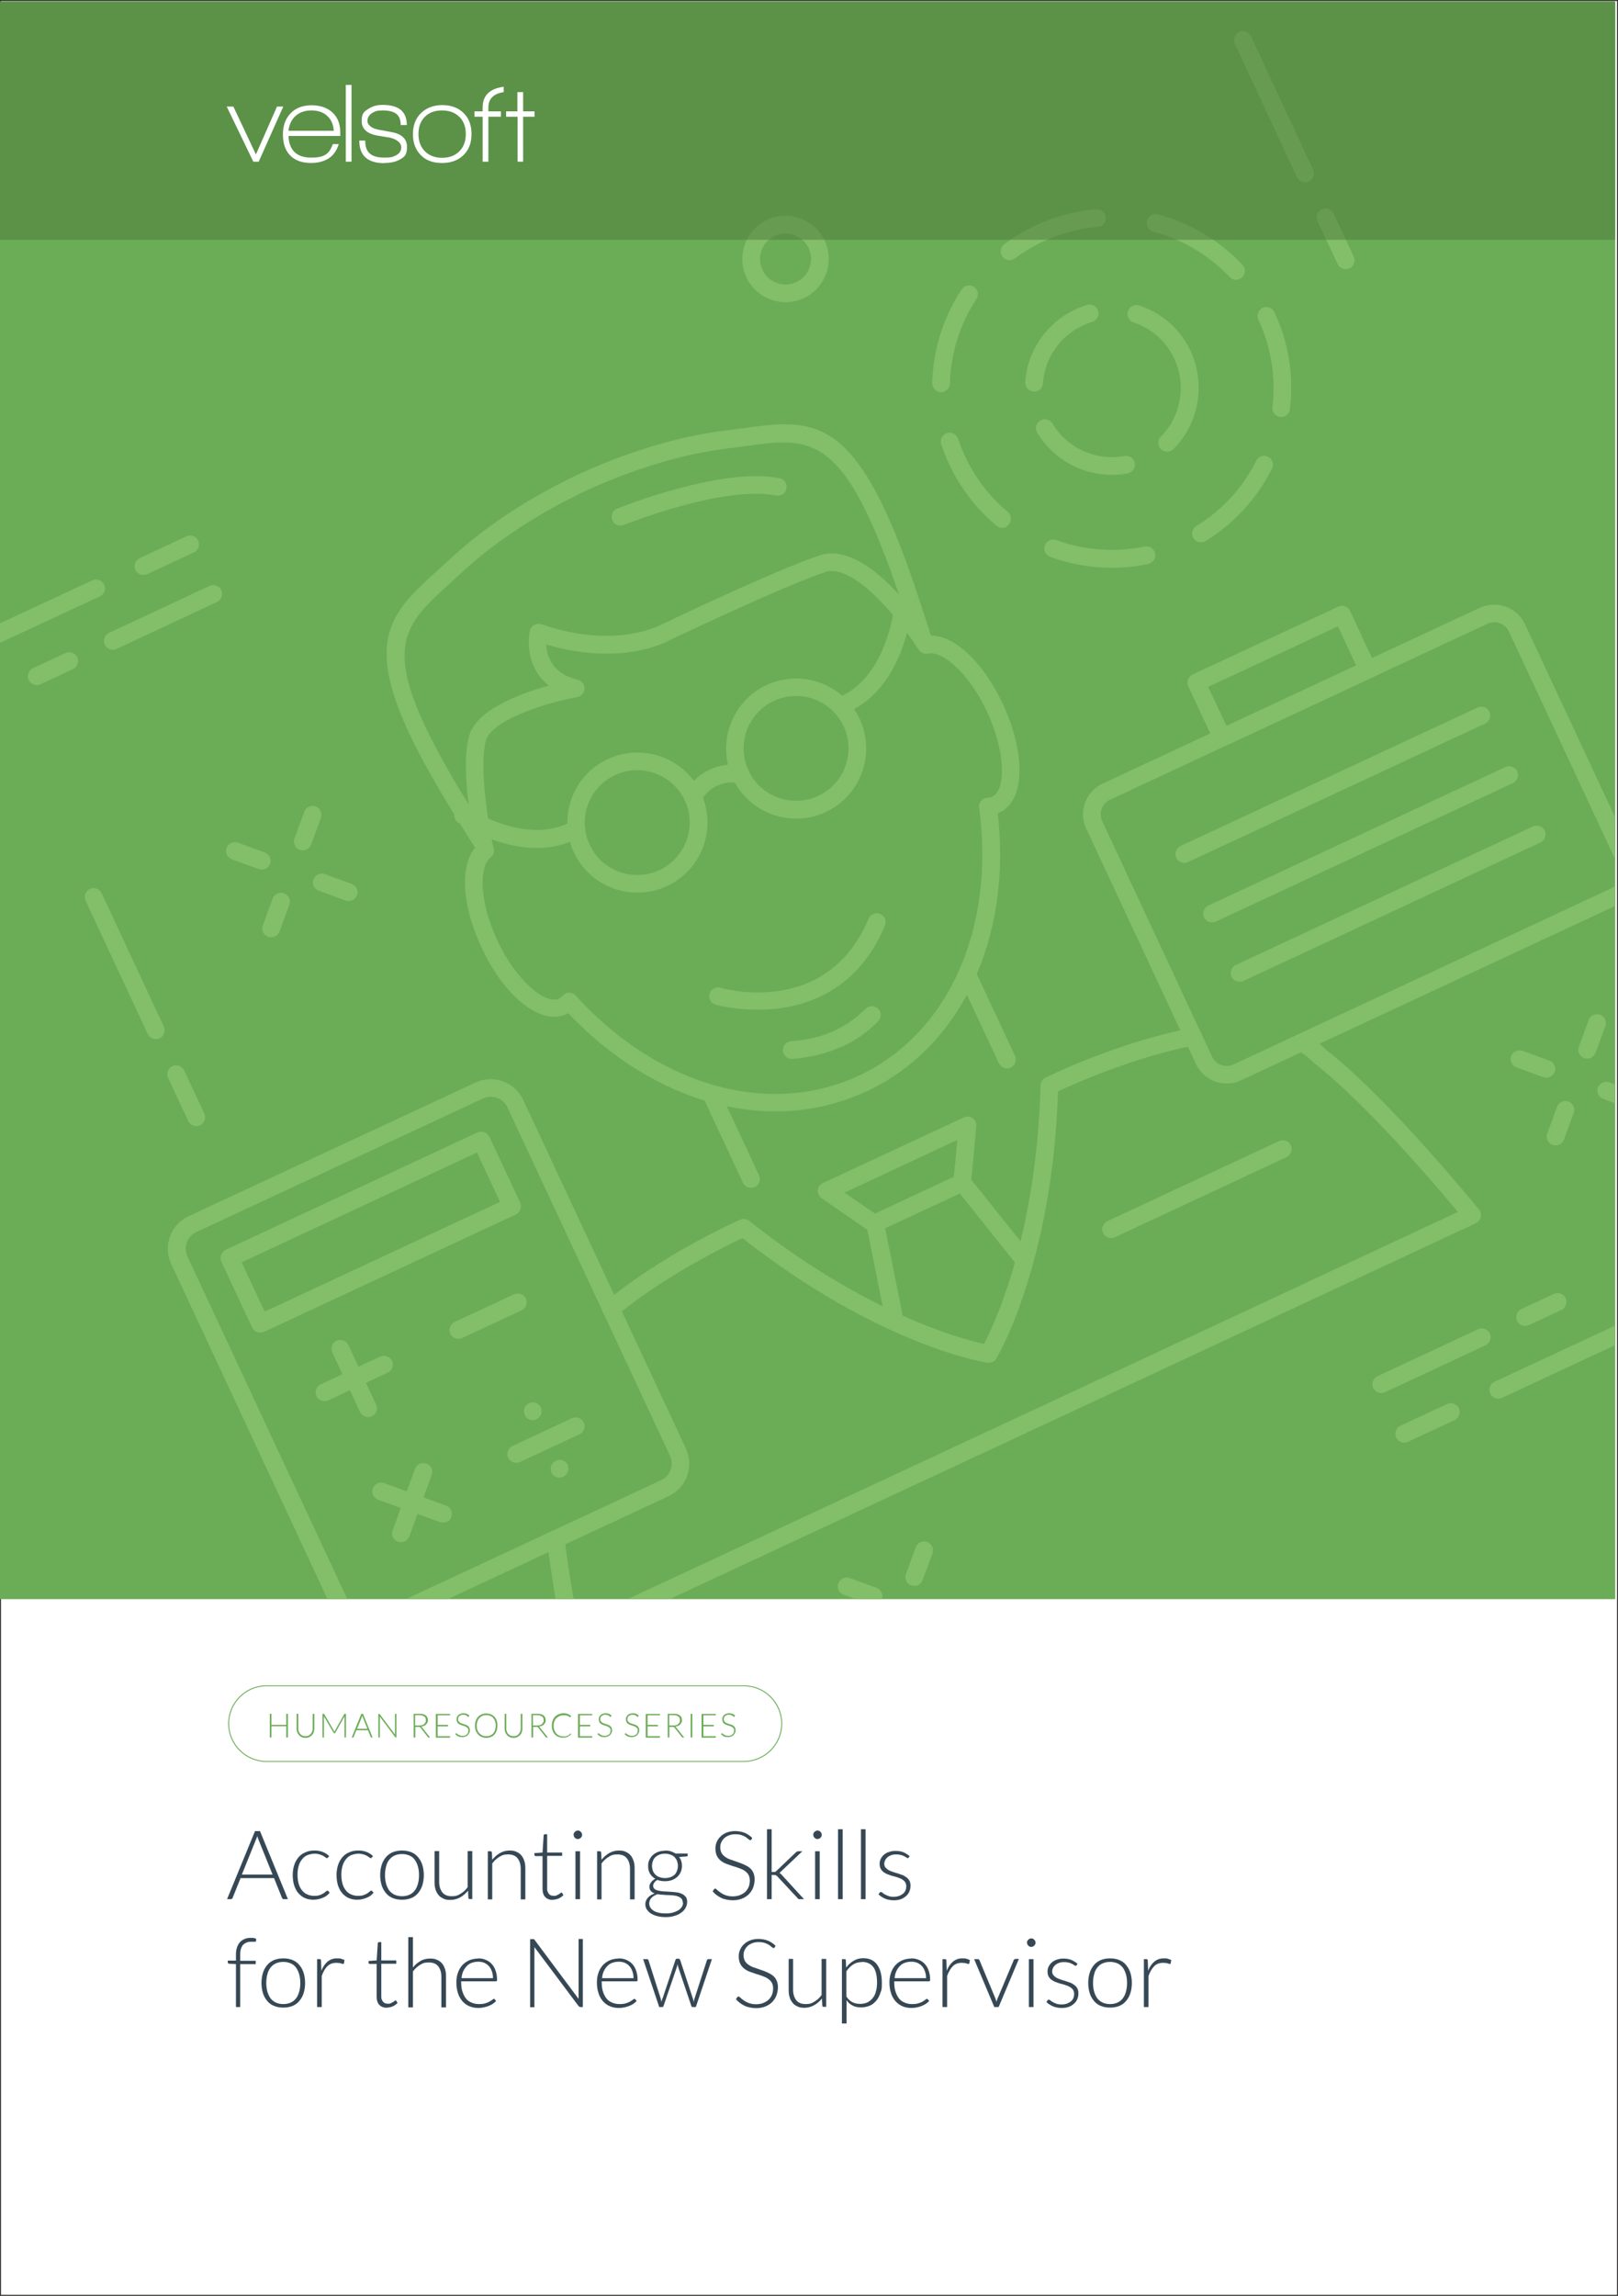 <svg xmlns="http://www.w3.org/2000/svg" viewBox="0 0 875 1241"><rect x="0" y="0" width="875" height="1241" fill="#808080" stroke="none"/><defs><style>      .st0 {        fill: #4c793b;        fill-opacity: .5;      }      .st1 {        stroke: #231f20;        stroke-miterlimit: 10;      }      .st1, .st2 {        fill: #fff;      }      .st3 {        fill: #364855;      }      .st4 {        fill: #83be68;      }      .st5 {        fill: #6bac57;      }    </style></defs><g id="Template"><rect class="st1" y="0" width="875" height="1241"></rect></g><g id="Layer_4"><path class="st5" d="M402.3,952.4H144.1c-11.4,0-20.7-9.3-20.7-20.7s9.3-20.7,20.7-20.7h258.2c11.4,0,20.7,9.3,20.7,20.7s-9.3,20.7-20.7,20.7ZM144.1,911.5c-11.1,0-20.2,9.1-20.2,20.2s9.1,20.2,20.2,20.2h258.2c11.1,0,20.2-9.1,20.2-20.2s-9.1-20.2-20.2-20.2H144.1Z"></path><g><path class="st5" d="M155.7,939.2h-.9v-6.1h-8v6.1h-.9v-12.8h.9v6h8v-6h.9v12.8Z"></path><path class="st5" d="M165.2,938.5c.6,0,1.2-.1,1.6-.3.5-.2.9-.5,1.2-.9.3-.4.6-.8.8-1.3s.3-1.1.3-1.7v-7.9h.9v7.9c0,.7-.1,1.4-.3,2-.2.6-.5,1.1-1,1.6-.4.5-.9.8-1.5,1.1-.6.3-1.3.4-2,.4s-1.4-.1-2-.4c-.6-.3-1.1-.6-1.5-1.1-.4-.5-.7-1-1-1.6-.2-.6-.3-1.3-.3-2v-7.9h.9v7.9c0,.6,0,1.2.3,1.7.2.5.4,1,.8,1.3.3.4.7.7,1.2.9.5.2,1,.3,1.6.3Z"></path><path class="st5" d="M181,936c0,0,0-.2.1-.3s0-.2.1-.3l5-8.9c0,0,0-.1.1-.1,0,0,.1,0,.2,0h.6v12.8h-.8v-10.9c0-.2,0-.3,0-.5l-5,8.9c0,.2-.2.2-.4.2h-.1c-.2,0-.3,0-.4-.2l-5.2-8.9c0,.2,0,.3,0,.5v10.9h-.8v-12.8h.6c0,0,.2,0,.2,0,0,0,.1,0,.1.1l5.2,8.9c0,.2.2.3.2.5Z"></path><path class="st5" d="M201.5,939.2h-.7c0,0-.2,0-.2,0,0,0,0-.1-.1-.2l-1.5-3.7h-6.3l-1.5,3.7c0,0,0,.1-.1.2s-.1,0-.2,0h-.7l5.2-12.8h.9l5.2,12.8ZM193,934.5h5.7l-2.6-6.5c0-.1,0-.2-.1-.3,0-.1,0-.3-.1-.4,0,.1,0,.3-.1.4,0,.1,0,.2-.1.4l-2.6,6.4Z"></path><path class="st5" d="M205.1,926.4s0,0,.2.1l8.3,11.1c0-.2,0-.4,0-.5v-10.7h.8v12.8h-.4c-.1,0-.2,0-.3-.2l-8.3-11.1c0,.2,0,.4,0,.5v10.8h-.8v-12.8h.5c0,0,.2,0,.2,0Z"></path><path class="st5" d="M224.6,933.4v5.8h-.9v-12.8h3.3c1.5,0,2.6.3,3.3.9.7.6,1.1,1.4,1.1,2.5s0,.9-.3,1.3c-.2.4-.4.8-.7,1.1-.3.3-.7.6-1.1.7-.4.2-.9.3-1.5.4.1,0,.3.2.4.4l4.4,5.5h-.8c0,0-.2,0-.2,0s-.1,0-.2-.2l-4.1-5.2c-.1-.1-.2-.2-.3-.3-.1,0-.3,0-.5,0h-1.7ZM224.6,932.7h2.2c.6,0,1.1,0,1.5-.2.4-.1.8-.3,1.1-.6s.5-.6.7-.9.2-.8.2-1.2c0-.9-.3-1.6-.9-2s-1.5-.7-2.6-.7h-2.3v5.6Z"></path><path class="st5" d="M243.4,926.4v.8h-6.7v5.2h5.6v.8h-5.6v5.3h6.7v.8h-7.7v-12.8h7.7Z"></path><path class="st5" d="M253.5,927.9c0,.1-.1.2-.2.2s-.2,0-.3-.2c-.1-.1-.3-.2-.5-.4s-.5-.3-.8-.4c-.3-.1-.7-.2-1.2-.2s-.9,0-1.2.2-.6.3-.9.5-.4.5-.5.8c-.1.3-.2.6-.2.9s0,.8.3,1.1.4.5.7.7c.3.2.6.4,1,.5s.8.3,1.2.4c.4.1.8.3,1.2.4.4.2.7.4,1,.6.3.2.5.5.7.9.2.4.3.8.3,1.3s0,1-.3,1.5-.5.9-.8,1.2-.8.6-1.3.8c-.5.2-1.1.3-1.7.3s-1.6-.1-2.2-.4c-.6-.3-1.1-.7-1.6-1.2l.3-.4c0,0,.2-.1.3-.1s.1,0,.2.1.2.2.3.3.3.2.4.3c.2.1.4.2.6.3s.5.2.8.3.6.1,1,.1,1,0,1.4-.2.7-.4,1-.6c.3-.3.5-.6.6-.9.1-.4.2-.8.2-1.2s0-.8-.3-1.1c-.2-.3-.4-.5-.7-.7-.3-.2-.6-.4-1-.5-.4-.1-.8-.3-1.2-.4-.4-.1-.8-.3-1.2-.4-.4-.2-.7-.4-1-.6-.3-.2-.5-.5-.7-.9-.2-.4-.3-.8-.3-1.4s0-.8.2-1.2c.2-.4.4-.7.7-1.1.3-.3.7-.5,1.2-.7.5-.2,1-.3,1.6-.3s1.3.1,1.8.3c.5.2,1,.5,1.4,1l-.2.4Z"></path><path class="st5" d="M269,932.8c0,1-.1,1.9-.4,2.7-.3.8-.7,1.5-1.2,2.1-.5.6-1.2,1-1.9,1.3-.7.3-1.6.5-2.5.5s-1.7-.2-2.5-.5c-.7-.3-1.4-.7-1.9-1.3s-1-1.3-1.3-2.1-.4-1.7-.4-2.7.1-1.9.4-2.7.7-1.5,1.3-2.1c.5-.6,1.2-1,1.9-1.3.7-.3,1.6-.5,2.5-.5s1.7.2,2.5.5c.7.3,1.4.8,1.9,1.3.5.6,1,1.3,1.2,2.1.3.8.4,1.7.4,2.7ZM268.1,932.8c0-.9-.1-1.7-.4-2.4-.2-.7-.6-1.3-1-1.8-.4-.5-1-.9-1.6-1.1-.6-.3-1.3-.4-2.1-.4s-1.5.1-2.1.4c-.6.3-1.2.6-1.6,1.1-.5.5-.8,1.1-1.1,1.8-.2.7-.4,1.5-.4,2.4s.1,1.7.4,2.4c.2.7.6,1.3,1.1,1.8.5.5,1,.9,1.6,1.1.6.3,1.3.4,2.1.4s1.5-.1,2.1-.4c.6-.3,1.2-.6,1.6-1.1.4-.5.8-1.1,1-1.8.2-.7.4-1.5.4-2.4Z"></path><path class="st5" d="M277.7,938.5c.6,0,1.2-.1,1.6-.3.5-.2.9-.5,1.2-.9.3-.4.6-.8.8-1.3s.3-1.1.3-1.7v-7.9h.9v7.9c0,.7-.1,1.4-.3,2-.2.6-.5,1.1-1,1.6-.4.5-.9.8-1.5,1.1-.6.3-1.3.4-2,.4s-1.4-.1-2-.4c-.6-.3-1.1-.6-1.5-1.1-.4-.5-.7-1-1-1.6-.2-.6-.3-1.3-.3-2v-7.9h.9v7.9c0,.6,0,1.2.3,1.7.2.5.4,1,.8,1.3.3.4.7.7,1.2.9.5.2,1,.3,1.6.3Z"></path><path class="st5" d="M288.3,933.4v5.8h-.9v-12.8h3.3c1.5,0,2.6.3,3.3.9.7.6,1.1,1.4,1.1,2.5s0,.9-.3,1.3c-.2.4-.4.8-.7,1.1-.3.3-.7.6-1.1.7-.4.2-.9.3-1.5.4.1,0,.3.2.4.4l4.4,5.5h-.8c0,0-.2,0-.2,0s-.1,0-.2-.2l-4.1-5.2c-.1-.1-.2-.2-.3-.3-.1,0-.3,0-.5,0h-1.7ZM288.3,932.7h2.2c.6,0,1.1,0,1.5-.2.4-.1.8-.3,1.1-.6s.5-.6.7-.9.2-.8.2-1.2c0-.9-.3-1.6-.9-2s-1.5-.7-2.6-.7h-2.3v5.6Z"></path><path class="st5" d="M308.3,937c0,0,.1,0,.2,0l.4.4c-.3.3-.6.5-.9.8-.3.2-.7.4-1,.6-.4.2-.8.3-1.2.4-.4,0-.9.1-1.5.1-.9,0-1.7-.2-2.4-.5-.7-.3-1.4-.8-1.9-1.3-.5-.6-.9-1.3-1.2-2.1s-.4-1.7-.4-2.7.2-1.9.5-2.7.7-1.5,1.3-2.1c.6-.6,1.2-1,2-1.3s1.6-.5,2.5-.5.9,0,1.3.1c.4,0,.7.2,1.1.3.3.1.6.3.9.5.3.2.6.4.9.7l-.3.4c0,0-.1.1-.2.1s-.1,0-.2,0c0,0-.2-.1-.3-.2-.1,0-.3-.2-.5-.3s-.4-.2-.7-.3-.5-.2-.9-.2c-.3,0-.7,0-1.1,0-.8,0-1.5.1-2.1.4s-1.2.7-1.7,1.1c-.5.5-.8,1.1-1.1,1.8-.3.7-.4,1.5-.4,2.4s.1,1.7.4,2.4c.3.7.6,1.3,1.1,1.8.5.5,1,.9,1.6,1.1.6.3,1.3.4,2,.4s.9,0,1.2,0c.4,0,.7-.2,1-.3.3-.1.6-.3.8-.4.3-.2.5-.4.8-.6,0,0,0,0,0,0,0,0,0,0,0,0Z"></path><path class="st5" d="M320.3,926.4v.8h-6.7v5.2h5.6v.8h-5.6v5.3h6.7v.8h-7.7v-12.8h7.7Z"></path><path class="st5" d="M330.4,927.9c0,.1-.1.2-.2.2s-.2,0-.3-.2c-.1-.1-.3-.2-.5-.4s-.5-.3-.8-.4c-.3-.1-.7-.2-1.2-.2s-.9,0-1.2.2-.6.3-.9.5-.4.5-.5.8c-.1.3-.2.6-.2.9s0,.8.3,1.1.4.5.7.7c.3.2.6.4,1,.5s.8.3,1.2.4c.4.1.8.3,1.2.4.4.2.7.4,1,.6.3.2.5.5.7.9.2.4.3.8.3,1.3s0,1-.3,1.5-.5.9-.8,1.2-.8.6-1.3.8c-.5.2-1.1.3-1.7.3s-1.6-.1-2.2-.4c-.6-.3-1.1-.7-1.6-1.2l.3-.4c0,0,.2-.1.3-.1s.1,0,.2.1.2.2.3.3.3.2.4.3c.2.1.4.2.6.3s.5.2.8.3.6.1,1,.1,1,0,1.4-.2.7-.4,1-.6c.3-.3.5-.6.6-.9.1-.4.2-.8.2-1.2s0-.8-.3-1.1c-.2-.3-.4-.5-.7-.7-.3-.2-.6-.4-1-.5-.4-.1-.8-.3-1.2-.4-.4-.1-.8-.3-1.2-.4-.4-.2-.7-.4-1-.6-.3-.2-.5-.5-.7-.9-.2-.4-.3-.8-.3-1.4s0-.8.2-1.2c.2-.4.4-.7.7-1.1.3-.3.7-.5,1.2-.7.5-.2,1-.3,1.6-.3s1.3.1,1.8.3c.5.2,1,.5,1.4,1l-.2.4Z"></path><path class="st5" d="M345.1,927.9c0,.1-.1.2-.2.2s-.2,0-.3-.2c-.1-.1-.3-.2-.5-.4s-.5-.3-.8-.4c-.3-.1-.7-.2-1.2-.2s-.9,0-1.2.2-.6.3-.9.5-.4.5-.5.8c-.1.3-.2.6-.2.9s0,.8.3,1.1.4.5.7.7c.3.2.6.4,1,.5s.8.3,1.2.4c.4.1.8.3,1.2.4.4.2.7.4,1,.6.3.2.5.5.7.9.2.4.3.8.3,1.3s0,1-.3,1.5-.5.9-.8,1.2-.8.6-1.3.8c-.5.2-1.1.3-1.7.3s-1.6-.1-2.2-.4c-.6-.3-1.1-.7-1.6-1.2l.3-.4c0,0,.2-.1.3-.1s.1,0,.2.1.2.2.3.3.3.2.4.3c.2.1.4.2.6.3s.5.2.8.3.6.1,1,.1,1,0,1.4-.2.7-.4,1-.6c.3-.3.5-.6.6-.9.1-.4.2-.8.2-1.2s0-.8-.3-1.1c-.2-.3-.4-.5-.7-.7-.3-.2-.6-.4-1-.5-.4-.1-.8-.3-1.2-.4-.4-.1-.8-.3-1.2-.4-.4-.2-.7-.4-1-.6-.3-.2-.5-.5-.7-.9-.2-.4-.3-.8-.3-1.4s0-.8.2-1.2c.2-.4.4-.7.7-1.1.3-.3.7-.5,1.2-.7.5-.2,1-.3,1.6-.3s1.3.1,1.8.3c.5.2,1,.5,1.4,1l-.2.4Z"></path><path class="st5" d="M356.9,926.4v.8h-6.7v5.2h5.6v.8h-5.6v5.3h6.7v.8h-7.7v-12.8h7.7Z"></path><path class="st5" d="M362,933.4v5.8h-.9v-12.8h3.3c1.5,0,2.6.3,3.3.9.7.6,1.1,1.4,1.1,2.5s0,.9-.3,1.3c-.2.4-.4.8-.7,1.1-.3.3-.7.6-1.1.7-.4.2-.9.3-1.5.4.1,0,.3.2.4.4l4.4,5.5h-.8c0,0-.2,0-.2,0s-.1,0-.2-.2l-4.1-5.2c-.1-.1-.2-.2-.3-.3-.1,0-.3,0-.5,0h-1.7ZM362,932.7h2.2c.6,0,1.1,0,1.5-.2.4-.1.8-.3,1.1-.6s.5-.6.7-.9.2-.8.2-1.2c0-.9-.3-1.6-.9-2s-1.5-.7-2.6-.7h-2.3v5.6Z"></path><path class="st5" d="M374.4,939.2h-.9v-12.8h.9v12.8Z"></path><path class="st5" d="M387.1,926.4v.8h-6.7v5.2h5.6v.8h-5.6v5.3h6.7v.8h-7.7v-12.8h7.7Z"></path><path class="st5" d="M397.2,927.9c0,.1-.1.2-.2.2s-.2,0-.3-.2c-.1-.1-.3-.2-.5-.4s-.5-.3-.8-.4c-.3-.1-.7-.2-1.2-.2s-.9,0-1.2.2-.6.3-.9.5-.4.5-.5.8c-.1.3-.2.6-.2.9s0,.8.3,1.1.4.5.7.7c.3.2.6.4,1,.5s.8.3,1.2.4c.4.1.8.3,1.2.4.4.2.7.4,1,.6.3.2.5.5.7.9.2.4.3.8.3,1.3s0,1-.3,1.5-.5.9-.8,1.2-.8.6-1.3.8c-.5.2-1.1.3-1.7.3s-1.6-.1-2.2-.4c-.6-.3-1.1-.7-1.6-1.2l.3-.4c0,0,.2-.1.3-.1s.1,0,.2.1.2.2.3.3.3.2.4.3c.2.1.4.2.6.3s.5.2.8.3.6.1,1,.1,1,0,1.4-.2.7-.4,1-.6c.3-.3.5-.6.6-.9.1-.4.2-.8.2-1.2s0-.8-.3-1.1c-.2-.3-.4-.5-.7-.7-.3-.2-.6-.4-1-.5-.4-.1-.8-.3-1.2-.4-.4-.1-.8-.3-1.2-.4-.4-.2-.7-.4-1-.6-.3-.2-.5-.5-.7-.9-.2-.4-.3-.8-.3-1.4s0-.8.2-1.2c.2-.4.4-.7.7-1.1.3-.3.7-.5,1.2-.7.5-.2,1-.3,1.6-.3s1.3.1,1.8.3c.5.2,1,.5,1.4,1l-.2.4Z"></path></g><g><path class="st3" d="M155.6,1026.6h-2.1c-.2,0-.4,0-.6-.2s-.3-.3-.4-.5l-4.3-10.7h-18.1l-4.3,10.7c0,.2-.2.4-.4.5s-.4.2-.6.2h-2l15.1-36.8h2.7l15.1,36.8ZM130.9,1013.3h16.5l-7.5-18.6c-.1-.3-.2-.6-.4-1-.1-.4-.2-.8-.4-1.2-.1.4-.2.8-.4,1.2-.1.4-.2.7-.4,1l-7.5,18.6Z"></path><path class="st3" d="M177.2,1004.2c0,0-.2.2-.2.2,0,0-.2,0-.3,0s-.4-.1-.7-.4c-.3-.2-.7-.5-1.2-.8-.5-.3-1.1-.5-1.9-.8-.8-.2-1.7-.4-2.7-.4s-2.8.3-4,.8c-1.2.5-2.1,1.3-2.9,2.3-.8,1-1.4,2.2-1.8,3.6-.4,1.4-.6,3-.6,4.7s.2,3.4.6,4.8c.4,1.4,1,2.6,1.8,3.6.8,1,1.7,1.7,2.8,2.2s2.3.8,3.7.8,2.3-.1,3.1-.4c.8-.3,1.5-.6,2.1-1,.5-.3,1-.7,1.3-1,.3-.3.6-.4.8-.4s.4,0,.5.3l.7.8c-.4.5-.9,1-1.5,1.5-.6.5-1.3.8-2.1,1.2-.8.3-1.6.6-2.5.8-.9.2-1.8.3-2.8.3-1.6,0-3.2-.3-4.5-.9-1.4-.6-2.5-1.5-3.5-2.6s-1.7-2.5-2.3-4.2c-.5-1.6-.8-3.5-.8-5.6s.3-3.8.8-5.4c.5-1.6,1.3-3,2.3-4.2,1-1.2,2.2-2.1,3.7-2.7,1.4-.7,3.1-1,5-1s3.2.3,4.5.8c1.3.5,2.5,1.3,3.4,2.2l-.7.9Z"></path><path class="st3" d="M200.9,1004.2c0,0-.2.2-.2.2,0,0-.2,0-.3,0s-.4-.1-.7-.4c-.3-.2-.7-.5-1.2-.8-.5-.3-1.1-.5-1.9-.8-.8-.2-1.7-.4-2.7-.4s-2.8.3-4,.8c-1.2.5-2.1,1.3-2.9,2.3-.8,1-1.4,2.2-1.8,3.6-.4,1.4-.6,3-.6,4.7s.2,3.4.6,4.8c.4,1.4,1,2.6,1.8,3.6.8,1,1.7,1.7,2.8,2.2s2.3.8,3.7.8,2.3-.1,3.1-.4c.8-.3,1.5-.6,2.1-1,.5-.3,1-.7,1.3-1,.3-.3.6-.4.8-.4s.4,0,.5.3l.7.8c-.4.5-.9,1-1.5,1.5-.6.5-1.3.8-2.1,1.2-.8.3-1.6.6-2.5.8-.9.2-1.8.3-2.8.3-1.6,0-3.2-.3-4.5-.9-1.4-.6-2.5-1.5-3.5-2.6s-1.7-2.5-2.3-4.2c-.5-1.6-.8-3.5-.8-5.6s.3-3.8.8-5.4c.5-1.6,1.3-3,2.3-4.2,1-1.2,2.2-2.1,3.7-2.7,1.4-.7,3.1-1,5-1s3.2.3,4.5.8c1.3.5,2.5,1.3,3.4,2.2l-.7.9Z"></path><path class="st3" d="M217.4,1000.3c1.9,0,3.5.3,5,.9,1.5.6,2.7,1.5,3.7,2.7,1,1.2,1.8,2.6,2.3,4.2.5,1.6.8,3.5.8,5.5s-.3,3.9-.8,5.5c-.5,1.6-1.3,3-2.3,4.2-1,1.2-2.2,2.1-3.7,2.7-1.5.6-3.1.9-5,.9s-3.5-.3-5-.9c-1.5-.6-2.7-1.5-3.7-2.7-1-1.2-1.8-2.6-2.3-4.2-.5-1.6-.8-3.5-.8-5.5s.3-3.9.8-5.5c.5-1.6,1.3-3,2.3-4.2,1-1.2,2.3-2.1,3.7-2.7,1.5-.6,3.1-.9,5-.9ZM217.4,1025c1.5,0,2.9-.3,4-.8,1.2-.5,2.1-1.3,2.9-2.3s1.3-2.2,1.7-3.6c.4-1.4.6-3,.6-4.7s-.2-3.3-.6-4.7c-.4-1.4-1-2.6-1.7-3.6s-1.7-1.8-2.9-2.3c-1.2-.5-2.5-.8-4-.8s-2.9.3-4,.8c-1.2.5-2.1,1.3-2.9,2.3-.8,1-1.4,2.2-1.7,3.6-.4,1.4-.6,3-.6,4.7s.2,3.3.6,4.7c.4,1.4,1,2.6,1.7,3.6.8,1,1.7,1.7,2.9,2.3,1.2.5,2.5.8,4,.8Z"></path><path class="st3" d="M237.5,1000.7v16.5c0,2.4.6,4.3,1.7,5.7,1.1,1.4,2.8,2.1,5.1,2.1s3.3-.4,4.7-1.3c1.5-.9,2.8-2,3.9-3.6v-19.5h2.5v25.9h-1.4c-.5,0-.7-.2-.7-.7l-.2-3.8c-1.2,1.5-2.6,2.7-4.2,3.6-1.6.9-3.3,1.4-5.3,1.4s-2.7-.2-3.8-.7c-1.1-.5-2-1.1-2.7-2s-1.3-1.9-1.6-3.1c-.4-1.2-.5-2.5-.5-4.1v-16.5h2.5Z"></path><path class="st3" d="M263.8,1026.6v-25.9h1.4c.5,0,.7.2.8.7l.2,3.9c1.2-1.5,2.6-2.7,4.1-3.6,1.6-.9,3.3-1.4,5.2-1.4s2.7.2,3.8.7c1.1.5,2,1.1,2.7,2,.7.8,1.2,1.9,1.6,3.1s.5,2.5.5,4.1v16.5h-2.5v-16.5c0-2.4-.6-4.3-1.7-5.7-1.1-1.4-2.8-2.1-5.1-2.1s-3.3.4-4.7,1.3c-1.5.9-2.8,2.1-3.9,3.6v19.4h-2.5Z"></path><path class="st3" d="M299,1027c-1.8,0-3.1-.5-4.1-1.5-1-1-1.5-2.5-1.5-4.5v-17.7h-3.7c-.2,0-.3,0-.5-.2-.1-.1-.2-.3-.2-.4v-1l4.4-.3.6-9.3c0-.2,0-.3.2-.4.1-.1.3-.2.5-.2h1.2v9.9h8.1v1.8h-8.1v17.6c0,.7,0,1.3.3,1.8.2.5.4.9.8,1.3.3.3.7.6,1.1.7s.9.2,1.4.2,1.2,0,1.6-.3.8-.4,1.2-.6c.3-.2.6-.4.8-.6.2-.2.4-.3.5-.3s.3,0,.4.3l.7,1.1c-.7.7-1.5,1.3-2.5,1.8-1,.4-2.1.7-3.2.7Z"></path><path class="st3" d="M314.8,991.8c0,.3,0,.6-.2.9-.1.3-.3.5-.5.7-.2.2-.5.4-.7.5-.3.1-.6.2-.9.2s-.6,0-.9-.2c-.3-.1-.5-.3-.7-.5-.2-.2-.4-.4-.5-.7-.1-.3-.2-.6-.2-.9s0-.6.2-.9c.1-.3.3-.5.5-.7.2-.2.5-.4.7-.5.3-.1.6-.2.9-.2s.6,0,.9.2c.3.1.5.3.7.5.2.2.4.5.5.7.1.3.2.6.2.9ZM313.7,1000.7v25.9h-2.5v-25.9h2.5Z"></path><path class="st3" d="M322.9,1026.6v-25.9h1.4c.5,0,.7.2.8.7l.2,3.9c1.2-1.5,2.6-2.7,4.1-3.6,1.6-.9,3.3-1.4,5.2-1.4s2.7.2,3.8.7c1.1.5,2,1.1,2.7,2,.7.8,1.2,1.9,1.6,3.1s.5,2.5.5,4.1v16.5h-2.5v-16.5c0-2.4-.6-4.3-1.7-5.7-1.1-1.4-2.8-2.1-5.1-2.1s-3.3.4-4.7,1.3c-1.5.9-2.8,2.1-3.9,3.6v19.4h-2.5Z"></path><path class="st3" d="M359.6,1000.3c1.1,0,2.2.1,3.1.4s1.8.7,2.6,1.2h6.6v.9c0,.4-.2.7-.7.7l-3.9.3c.5.7.9,1.4,1.1,2.2.3.8.4,1.7.4,2.6s-.2,2.4-.7,3.4c-.5,1-1.1,1.9-1.9,2.6-.8.7-1.8,1.3-2.9,1.7-1.1.4-2.4.6-3.7.6s-2.8-.2-4.1-.7c-.7.4-1.3.9-1.7,1.5-.4.6-.6,1.1-.6,1.7s.3,1.3.8,1.7c.5.4,1.2.7,2.1.9.9.2,1.8.3,2.9.4,1.1,0,2.2.1,3.4.2,1.1,0,2.3.2,3.4.3s2.1.4,2.9.8c.9.4,1.5.9,2.1,1.6s.8,1.6.8,2.8-.3,2.1-.8,3.1c-.5,1-1.3,1.9-2.3,2.6-1,.8-2.2,1.4-3.7,1.8-1.4.5-3.1.7-4.8.7s-3.4-.2-4.8-.6c-1.4-.4-2.5-.9-3.4-1.5-.9-.6-1.6-1.4-2.1-2.2-.5-.8-.7-1.7-.7-2.7,0-1.4.5-2.5,1.4-3.5.9-1,2.1-1.8,3.7-2.3-.9-.3-1.6-.7-2.1-1.3-.5-.6-.8-1.3-.8-2.3s0-.7.2-1.1c.1-.4.3-.8.6-1.2s.6-.8,1-1.1c.4-.3.8-.7,1.4-.9-1.2-.7-2.2-1.7-2.9-2.8-.7-1.2-1-2.6-1-4.1s.2-2.4.7-3.4,1.1-1.9,1.9-2.6c.8-.7,1.8-1.3,2.9-1.7,1.1-.4,2.4-.6,3.8-.6ZM369.2,1028.4c0-.8-.2-1.5-.6-2s-1-.9-1.7-1.2c-.7-.3-1.5-.5-2.5-.6-.9-.1-1.9-.2-2.9-.2-1,0-2-.1-3.1-.2-1,0-2-.2-2.9-.3-.7.3-1.3.6-1.8.9-.6.3-1,.7-1.4,1.1-.4.4-.7.9-.9,1.4-.2.5-.3,1.1-.3,1.7s.2,1.5.6,2.1c.4.7,1,1.2,1.7,1.7.8.5,1.7.9,2.8,1.1,1.1.3,2.4.4,3.8.4s2.5-.1,3.7-.4c1.1-.3,2.1-.7,3-1.2s1.5-1.2,2-1.9.7-1.6.7-2.4ZM359.6,1015.2c1.1,0,2.1-.2,3-.5.9-.3,1.6-.8,2.2-1.3.6-.6,1-1.3,1.3-2.1.3-.8.5-1.7.5-2.7s-.2-1.9-.5-2.7c-.3-.8-.8-1.5-1.4-2.1s-1.3-1-2.2-1.3c-.9-.3-1.8-.5-2.9-.5s-2.1.2-2.9.5c-.9.3-1.6.8-2.2,1.3s-1.1,1.3-1.4,2.1c-.3.8-.5,1.7-.5,2.7s.2,1.9.5,2.7c.3.8.8,1.5,1.4,2.1s1.3,1,2.2,1.3c.9.3,1.8.5,2.9.5Z"></path><path class="st3" d="M406.4,994.3c-.2.3-.4.4-.7.4s-.5-.2-.9-.5c-.4-.3-.8-.7-1.4-1.1-.6-.4-1.4-.8-2.3-1.1-.9-.3-2-.5-3.4-.5s-2.5.2-3.5.6c-1,.4-1.9.9-2.6,1.6-.7.7-1.2,1.4-1.6,2.3-.4.9-.5,1.8-.5,2.7s.3,2.3.8,3.1c.5.8,1.2,1.5,2.1,2.1.9.6,1.9,1.1,3,1.4,1.1.4,2.2.8,3.4,1.2,1.2.4,2.3.8,3.4,1.3,1.1.5,2.1,1,3,1.7.9.7,1.6,1.5,2.1,2.6.5,1,.8,2.3.8,3.8s-.3,3-.8,4.4c-.5,1.4-1.3,2.5-2.3,3.6-1,1-2.2,1.8-3.7,2.4-1.5.6-3.1.9-5,.9s-4.5-.4-6.3-1.3c-1.8-.9-3.3-2-4.6-3.5l.7-1.1c.2-.3.5-.4.7-.4s.4.1.6.3.5.5.9.8c.3.3.8.6,1.3,1s1.1.7,1.7,1c.6.3,1.4.6,2.2.8.8.2,1.8.3,2.8.3s2.8-.2,3.9-.7,2.1-1,2.9-1.8c.8-.8,1.4-1.7,1.8-2.7.4-1,.6-2.2.6-3.4s-.3-2.4-.8-3.2c-.5-.8-1.2-1.5-2.1-2.1-.9-.6-1.9-1-3-1.4s-2.2-.8-3.4-1.1c-1.2-.4-2.3-.8-3.4-1.2s-2.1-1-3-1.7c-.9-.7-1.6-1.6-2.1-2.6-.5-1-.8-2.4-.8-3.9s.2-2.4.7-3.6,1.2-2.2,2.1-3c.9-.9,2-1.6,3.3-2.1,1.3-.5,2.8-.8,4.5-.8s3.6.3,5.1.9c1.5.6,2.9,1.5,4.2,2.8l-.6,1.2Z"></path><path class="st3" d="M417.3,988.8v23.1h1.2c.2,0,.5,0,.7-.1.2,0,.5-.2.7-.5l10.4-9.9c.2-.2.4-.3.6-.5.2-.1.5-.2.8-.2h2.2l-11.4,10.8c-.2.2-.3.3-.5.5s-.3.3-.5.4c.3.1.5.3.7.5.2.2.4.4.6.6l12,13.1h-2.2c-.2,0-.5,0-.7-.1-.2,0-.4-.2-.6-.5l-10.9-11.7c-.3-.3-.6-.5-.8-.6-.2-.1-.6-.2-1.1-.2h-1.2v13.1h-2.5v-37.8h2.5Z"></path><path class="st3" d="M444.4,991.8c0,.3,0,.6-.2.9-.1.3-.3.5-.5.7s-.5.4-.7.5c-.3.1-.6.2-.9.2s-.6,0-.9-.2c-.3-.1-.5-.3-.7-.5s-.4-.4-.5-.7c-.1-.3-.2-.6-.2-.9s0-.6.2-.9c.1-.3.3-.5.5-.7.2-.2.5-.4.7-.5.3-.1.6-.2.9-.2s.6,0,.9.2c.3.1.5.3.7.5.2.2.4.5.5.7.1.3.2.6.2.9ZM443.3,1000.7v25.9h-2.5v-25.9h2.5Z"></path><path class="st3" d="M455.7,988.8v37.8h-2.5v-37.8h2.5Z"></path><path class="st3" d="M468.1,988.8v37.8h-2.5v-37.8h2.5Z"></path><path class="st3" d="M491.5,1004c-.1.2-.3.4-.6.4s-.4-.1-.7-.3-.7-.5-1.2-.7c-.5-.3-1.1-.5-1.8-.7-.7-.2-1.6-.3-2.6-.3s-1.8.1-2.6.4c-.8.3-1.4.6-2,1.1-.5.4-1,1-1.3,1.6s-.5,1.2-.5,1.9.2,1.5.6,2c.4.5,1,1,1.6,1.4.7.4,1.4.7,2.3,1,.9.3,1.7.6,2.6.8.9.3,1.8.6,2.6.9.9.3,1.6.8,2.3,1.3.7.5,1.2,1.1,1.6,1.8.4.7.6,1.6.6,2.7s-.2,2.2-.6,3.1c-.4,1-1,1.8-1.8,2.5-.8.7-1.7,1.3-2.8,1.7-1.1.4-2.4.6-3.9.6s-3.4-.3-4.7-.9-2.5-1.3-3.5-2.3l.6-.9c0-.1.2-.2.3-.3.1,0,.3-.1.4-.1s.5.1.8.4c.3.3.8.6,1.3.9.5.3,1.2.6,2,.9s1.8.4,2.9.4,2.1-.2,2.9-.5c.8-.3,1.5-.7,2.1-1.2.6-.5,1-1.1,1.3-1.8s.4-1.4.4-2.2-.2-1.6-.6-2.2c-.4-.6-1-1.1-1.6-1.5-.7-.4-1.4-.7-2.3-1-.9-.3-1.7-.6-2.7-.8s-1.8-.6-2.7-.9-1.6-.7-2.3-1.2c-.7-.5-1.2-1.1-1.6-1.8-.4-.7-.6-1.6-.6-2.7s.2-1.8.6-2.7c.4-.8,1-1.6,1.7-2.2s1.6-1.2,2.7-1.5c1.1-.4,2.2-.6,3.6-.6s3,.2,4.2.7c1.2.5,2.3,1.2,3.4,2.1l-.5.9Z"></path><path class="st3" d="M127.6,1084.9v-23.2l-3.6-.2c-.5,0-.8-.3-.8-.7v-1h4.4v-3.3c0-1.5.2-2.8.6-3.9.4-1.1.9-2.1,1.6-2.8.7-.7,1.5-1.3,2.5-1.7s2.1-.6,3.2-.6,1.1,0,1.6.1c.5,0,1,.2,1.4.4v1.2c0,.2-.3.4-.6.4s-.5,0-.8,0c-.4,0-.8,0-1.3,0-.9,0-1.6.1-2.4.4-.7.3-1.3.7-1.9,1.2-.5.6-.9,1.3-1.2,2.2-.3.9-.4,2-.4,3.3v3.2h8.4v1.8h-8.4v23.2h-2.5Z"></path><path class="st3" d="M153.2,1058.6c1.9,0,3.5.3,5,.9,1.5.6,2.7,1.5,3.7,2.7,1,1.2,1.8,2.6,2.3,4.2.5,1.6.8,3.5.8,5.5s-.3,3.9-.8,5.5c-.5,1.6-1.3,3-2.3,4.2-1,1.2-2.2,2.1-3.7,2.7-1.5.6-3.1.9-5,.9s-3.5-.3-5-.9c-1.5-.6-2.7-1.5-3.7-2.7-1-1.2-1.8-2.6-2.3-4.2-.5-1.6-.8-3.5-.8-5.5s.3-3.9.8-5.5c.5-1.6,1.3-3,2.3-4.2,1-1.2,2.3-2.1,3.7-2.7,1.5-.6,3.1-.9,5-.9ZM153.2,1083.3c1.5,0,2.9-.3,4-.8,1.2-.5,2.1-1.3,2.9-2.3s1.3-2.2,1.7-3.6c.4-1.4.6-3,.6-4.7s-.2-3.3-.6-4.7c-.4-1.4-1-2.6-1.7-3.6s-1.7-1.8-2.9-2.3c-1.2-.5-2.5-.8-4-.8s-2.9.3-4,.8c-1.2.5-2.1,1.3-2.9,2.3-.8,1-1.4,2.2-1.7,3.6-.4,1.4-.6,3-.6,4.7s.2,3.3.6,4.7c.4,1.4,1,2.6,1.7,3.6.8,1,1.7,1.7,2.9,2.3,1.2.5,2.5.8,4,.8Z"></path><path class="st3" d="M171.5,1084.9v-25.9h1.3c.3,0,.5,0,.6.2.1.1.2.3.2.6l.2,5.5c.8-2.1,1.9-3.7,3.3-4.9s3.1-1.8,5.1-1.8,1.5,0,2.2.2c.7.2,1.3.4,1.9.7l-.3,1.7c0,.3-.2.4-.5.4s-.3,0-.4-.1c-.2,0-.4-.1-.7-.2s-.6-.2-1.1-.2c-.4,0-.9-.1-1.4-.1-2,0-3.6.6-4.8,1.8-1.3,1.2-2.3,3-3.1,5.3v16.8h-2.5Z"></path><path class="st3" d="M209.3,1085.3c-1.8,0-3.1-.5-4.1-1.5-1-1-1.5-2.5-1.5-4.5v-17.7h-3.7c-.2,0-.3,0-.5-.2-.1-.1-.2-.3-.2-.4v-1l4.4-.3.6-9.3c0-.2,0-.3.2-.4.1-.1.3-.2.5-.2h1.2v9.9h8.1v1.8h-8.1v17.6c0,.7,0,1.3.3,1.8.2.5.4.9.8,1.3.3.3.7.6,1.1.7s.9.2,1.4.2,1.2,0,1.6-.3.8-.4,1.2-.6c.3-.2.6-.4.8-.6.2-.2.4-.3.5-.3s.3,0,.4.3l.7,1.1c-.7.7-1.5,1.3-2.5,1.8-1,.4-2.1.7-3.2.7Z"></path><path class="st3" d="M220.8,1084.9v-37.8h2.5v16.4c1.2-1.5,2.6-2.6,4.1-3.5,1.5-.9,3.3-1.3,5.2-1.3s2.7.2,3.8.7c1.1.5,2,1.1,2.7,2,.7.8,1.2,1.9,1.6,3.1s.5,2.5.5,4.1v16.5h-2.5v-16.5c0-2.4-.6-4.3-1.7-5.7-1.1-1.4-2.8-2.1-5.1-2.1s-3.3.4-4.7,1.3c-1.5.9-2.8,2.1-3.9,3.6v19.4h-2.5Z"></path><path class="st3" d="M258.7,1058.6c1.5,0,2.8.3,4,.8,1.2.5,2.3,1.2,3.2,2.2.9,1,1.6,2.1,2.1,3.6s.8,3,.8,4.8,0,.6-.2.8c-.1.1-.3.2-.5.2h-18.7v.5c0,1.9.2,3.7.7,5.1.5,1.5,1.1,2.7,1.9,3.7.8,1,1.8,1.7,3,2.2,1.2.5,2.5.8,4,.8s2.4-.1,3.4-.4,1.8-.6,2.4-1c.7-.4,1.2-.7,1.5-1s.7-.4.8-.4.4,0,.5.3l.7.8c-.4.5-1,1-1.7,1.5-.7.5-1.4.8-2.3,1.2-.8.3-1.7.6-2.7.8s-1.9.3-2.9.3c-1.8,0-3.4-.3-4.8-.9-1.5-.6-2.7-1.5-3.8-2.7-1-1.2-1.9-2.6-2.4-4.3-.6-1.7-.9-3.7-.9-5.9s.3-3.6.8-5.1c.5-1.6,1.3-2.9,2.3-4.1,1-1.1,2.2-2,3.7-2.7,1.4-.6,3.1-1,4.9-1ZM258.7,1060.4c-1.3,0-2.5.2-3.6.6-1.1.4-2,1-2.7,1.8-.8.8-1.4,1.7-1.9,2.8-.5,1.1-.8,2.3-.9,3.7h17c0-1.4-.2-2.6-.6-3.7-.4-1.1-.9-2-1.6-2.8-.7-.8-1.5-1.3-2.5-1.8-1-.4-2-.6-3.2-.6Z"></path><path class="st3" d="M288.7,1048.2c.1,0,.3.2.4.4l23.8,31.9c0-.5,0-1,0-1.5v-30.9h2.3v36.8h-1.3c-.4,0-.7-.2-1-.5l-23.9-31.9c0,.5,0,1,0,1.5v31h-2.3v-36.8h1.3c.2,0,.4,0,.6,0Z"></path><path class="st3" d="M334.7,1058.6c1.5,0,2.8.3,4,.8,1.2.5,2.3,1.2,3.2,2.2.9,1,1.6,2.1,2.1,3.6s.8,3,.8,4.8,0,.6-.2.8c-.1.1-.3.2-.5.2h-18.7v.5c0,1.9.2,3.7.7,5.1.5,1.5,1.1,2.7,1.9,3.7.8,1,1.8,1.7,3,2.2,1.2.5,2.5.8,4,.8s2.4-.1,3.4-.4,1.8-.6,2.4-1c.7-.4,1.2-.7,1.5-1s.7-.4.8-.4.4,0,.5.3l.7.8c-.4.5-1,1-1.7,1.5-.7.5-1.4.8-2.3,1.2-.8.3-1.7.6-2.7.8s-1.9.3-2.9.3c-1.8,0-3.4-.3-4.8-.9-1.5-.6-2.7-1.5-3.8-2.7-1-1.2-1.9-2.6-2.4-4.3-.6-1.7-.9-3.7-.9-5.9s.3-3.6.8-5.1c.5-1.6,1.3-2.9,2.3-4.1,1-1.1,2.2-2,3.7-2.7,1.4-.6,3.1-1,4.9-1ZM334.7,1060.4c-1.3,0-2.5.2-3.6.6-1.1.4-2,1-2.7,1.8-.8.8-1.4,1.7-1.9,2.8-.5,1.1-.8,2.3-.9,3.7h17c0-1.4-.2-2.6-.6-3.7-.4-1.1-.9-2-1.6-2.8-.7-.8-1.5-1.3-2.5-1.8-1-.4-2-.6-3.2-.6Z"></path><path class="st3" d="M347.9,1059h1.9c.2,0,.4,0,.6.2.2.1.3.3.3.4l6.5,20.4c.1.4.2.8.3,1.1,0,.4.1.7.2,1.1,0-.4.2-.7.3-1.1s.2-.7.4-1.1l6.9-20.6c.1-.4.4-.6.7-.6h1c.4,0,.6.2.8.6l6.8,20.6c.3.8.5,1.5.6,2.3,0-.4.1-.7.2-1.1,0-.4.2-.8.3-1.2l6.6-20.4c.1-.4.4-.6.9-.6h1.8l-8.7,25.9h-1.8c-.3,0-.5-.2-.6-.5l-7.1-21c0-.3-.2-.5-.2-.8,0-.3-.1-.5-.2-.8,0,.3-.1.5-.2.8,0,.3-.1.5-.2.8l-7.2,21c-.1.4-.3.5-.6.5h-1.7l-8.7-25.9Z"></path><path class="st3" d="M419,1052.6c-.2.3-.4.4-.7.4s-.5-.2-.9-.5c-.4-.3-.8-.7-1.4-1.1-.6-.4-1.4-.8-2.3-1.1-.9-.3-2-.5-3.4-.5s-2.5.2-3.5.6c-1,.4-1.9.9-2.6,1.6-.7.7-1.2,1.4-1.6,2.3-.4.9-.5,1.8-.5,2.7s.3,2.3.8,3.1c.5.8,1.2,1.5,2.1,2.1.9.6,1.9,1.1,3,1.4,1.1.4,2.2.8,3.4,1.2,1.2.4,2.3.8,3.4,1.3,1.1.5,2.1,1,3,1.7.9.7,1.6,1.5,2.1,2.6.5,1,.8,2.3.8,3.8s-.3,3-.8,4.4c-.5,1.4-1.3,2.5-2.3,3.6-1,1-2.2,1.8-3.7,2.4-1.5.6-3.1.9-5,.9s-4.5-.4-6.3-1.3c-1.8-.9-3.3-2-4.6-3.5l.7-1.1c.2-.3.5-.4.7-.4s.4.1.6.3.5.5.9.8c.3.3.8.6,1.3,1s1.1.7,1.7,1c.6.3,1.4.6,2.2.8.8.2,1.8.3,2.8.3s2.8-.2,3.9-.7,2.1-1,2.9-1.8c.8-.8,1.4-1.7,1.8-2.7.4-1,.6-2.2.6-3.4s-.3-2.4-.8-3.2c-.5-.8-1.2-1.5-2.1-2.1-.9-.6-1.9-1-3-1.4s-2.2-.8-3.4-1.1c-1.2-.4-2.3-.8-3.4-1.2s-2.1-1-3-1.7c-.9-.7-1.6-1.6-2.1-2.6-.5-1-.8-2.4-.8-3.9s.2-2.4.7-3.6,1.2-2.2,2.1-3c.9-.9,2-1.6,3.3-2.1,1.3-.5,2.8-.8,4.5-.8s3.6.3,5.1.9c1.5.6,2.9,1.5,4.2,2.8l-.6,1.2Z"></path><path class="st3" d="M428.9,1059v16.5c0,2.4.6,4.3,1.7,5.7,1.1,1.4,2.8,2.1,5.1,2.1s3.3-.4,4.7-1.3c1.5-.9,2.8-2,3.9-3.6v-19.5h2.5v25.9h-1.4c-.5,0-.7-.2-.7-.7l-.2-3.8c-1.2,1.5-2.6,2.7-4.2,3.6-1.6.9-3.3,1.4-5.2,1.4s-2.7-.2-3.8-.7c-1.1-.5-2-1.1-2.7-2s-1.3-1.9-1.6-3.1c-.4-1.2-.5-2.5-.5-4.1v-16.5h2.5Z"></path><path class="st3" d="M455.3,1094v-35h1.4c.2,0,.4,0,.5.1.1,0,.2.3.2.5l.2,4c1.1-1.6,2.5-2.8,4-3.7s3.3-1.4,5.2-1.4c3.2,0,5.7,1.1,7.4,3.3s2.7,5.5,2.7,9.9-.2,3.7-.7,5.3-1.2,3.1-2.2,4.3c-1,1.2-2.1,2.2-3.5,2.8s-3,1-4.8,1-3.3-.3-4.6-1c-1.3-.6-2.4-1.6-3.3-2.9v12.6h-2.5ZM466.1,1060.6c-1.7,0-3.3.4-4.7,1.3-1.4.9-2.6,2.1-3.7,3.7v13.6c1,1.5,2.1,2.5,3.3,3.1,1.2.6,2.6.9,4.1.9s2.9-.3,4-.8c1.1-.6,2.1-1.3,2.9-2.4.8-1,1.4-2.2,1.7-3.6.4-1.4.6-3,.6-4.7,0-3.8-.7-6.7-2.1-8.5-1.4-1.8-3.5-2.7-6.1-2.7Z"></path><path class="st3" d="M492.9,1058.6c1.5,0,2.8.3,4,.8,1.2.5,2.3,1.2,3.2,2.2.9,1,1.6,2.1,2.1,3.6.5,1.4.8,3,.8,4.8s0,.6-.2.8c-.1.1-.3.2-.5.2h-18.7v.5c0,1.9.2,3.7.7,5.1.5,1.5,1.1,2.7,1.9,3.7s1.8,1.7,3,2.2,2.5.8,4,.8,2.4-.1,3.4-.4,1.8-.6,2.4-1,1.2-.7,1.5-1,.7-.4.8-.4.4,0,.5.3l.7.8c-.4.5-1,1-1.7,1.5-.7.5-1.4.8-2.3,1.2-.8.3-1.7.6-2.7.8-1,.2-1.9.3-2.9.3-1.8,0-3.4-.3-4.8-.9s-2.7-1.5-3.8-2.7c-1-1.2-1.9-2.6-2.4-4.3-.6-1.7-.9-3.7-.9-5.9s.3-3.6.8-5.1c.5-1.6,1.3-2.9,2.3-4.1,1-1.1,2.2-2,3.7-2.7,1.4-.6,3.1-1,4.9-1ZM492.9,1060.4c-1.3,0-2.5.2-3.6.6-1.1.4-2,1-2.7,1.8-.8.8-1.4,1.7-1.9,2.8-.5,1.1-.8,2.3-.9,3.7h17c0-1.4-.2-2.6-.6-3.7-.4-1.1-.9-2-1.6-2.8-.7-.8-1.5-1.3-2.5-1.8-1-.4-2-.6-3.2-.6Z"></path><path class="st3" d="M509.7,1084.9v-25.9h1.3c.3,0,.5,0,.6.2s.2.3.2.6l.2,5.5c.8-2.1,1.9-3.7,3.3-4.9s3.1-1.8,5.1-1.8,1.5,0,2.2.2c.7.2,1.3.4,1.9.7l-.3,1.7c0,.3-.2.4-.5.4s-.3,0-.4-.1c-.2,0-.4-.1-.7-.2-.3,0-.6-.2-1.1-.2-.4,0-.9-.1-1.4-.1-2,0-3.6.6-4.8,1.8s-2.3,3-3.1,5.3v16.8h-2.5Z"></path><path class="st3" d="M539.9,1084.9h-2.2l-10.9-25.9h2c.2,0,.4,0,.6.2s.3.3.3.4l8.5,20.4c.2.4.3.8.4,1.1s.2.7.3,1.1c0-.4.2-.7.3-1.1s.2-.8.4-1.1l8.6-20.4c0-.2.2-.3.4-.5.1-.1.3-.2.5-.2h1.9l-10.9,25.9Z"></path><path class="st3" d="M560,1050.1c0,.3,0,.6-.2.9-.1.3-.3.5-.5.7s-.5.4-.7.5c-.3.1-.6.2-.9.2s-.6,0-.9-.2c-.3-.1-.5-.3-.7-.5s-.4-.4-.5-.7c-.1-.3-.2-.6-.2-.9s0-.6.2-.9c.1-.3.3-.5.5-.7.2-.2.5-.4.7-.5.3-.1.6-.2.9-.2s.6,0,.9.2c.3.1.5.3.7.5.2.2.4.5.5.7.1.3.2.6.2.9ZM558.9,1059v25.9h-2.5v-25.9h2.5Z"></path><path class="st3" d="M582.3,1062.2c-.1.2-.3.4-.6.4s-.4-.1-.7-.3-.7-.5-1.2-.7c-.5-.3-1.1-.5-1.8-.7-.7-.2-1.6-.3-2.6-.3s-1.8.1-2.6.4c-.8.3-1.4.6-2,1.1-.5.4-1,1-1.3,1.6s-.5,1.2-.5,1.9.2,1.5.6,2c.4.5,1,1,1.6,1.4.7.4,1.4.7,2.3,1,.9.3,1.7.6,2.6.8.9.3,1.8.6,2.6.9.9.3,1.6.8,2.3,1.3.7.5,1.2,1.1,1.6,1.8.4.7.6,1.6.6,2.7s-.2,2.2-.6,3.1c-.4,1-1,1.8-1.8,2.5-.8.7-1.7,1.3-2.8,1.7-1.1.4-2.4.6-3.9.6s-3.4-.3-4.7-.9-2.5-1.3-3.5-2.3l.6-.9c0-.1.2-.2.3-.3.1,0,.3-.1.4-.1s.5.1.8.4c.3.3.8.6,1.3.9.5.3,1.2.6,2,.9s1.8.4,2.9.4,2.1-.2,2.9-.5c.8-.3,1.5-.7,2.1-1.2.6-.5,1-1.1,1.3-1.8s.4-1.4.4-2.2-.2-1.6-.6-2.2c-.4-.6-1-1.1-1.6-1.5-.7-.4-1.4-.7-2.3-1-.9-.3-1.7-.6-2.7-.8s-1.8-.6-2.7-.9-1.6-.7-2.3-1.2c-.7-.5-1.2-1.1-1.6-1.8-.4-.7-.6-1.6-.6-2.7s.2-1.8.6-2.7c.4-.8,1-1.6,1.7-2.2s1.6-1.2,2.7-1.5c1.1-.4,2.2-.6,3.6-.6s3,.2,4.2.7c1.2.5,2.3,1.2,3.4,2.1l-.5.9Z"></path><path class="st3" d="M600.3,1058.6c1.9,0,3.5.3,5,.9,1.5.6,2.7,1.5,3.7,2.7,1,1.2,1.8,2.6,2.3,4.2.5,1.6.8,3.5.8,5.5s-.3,3.9-.8,5.5c-.5,1.6-1.3,3-2.3,4.2-1,1.2-2.2,2.1-3.7,2.7-1.5.6-3.1.9-5,.9s-3.5-.3-5-.9c-1.5-.6-2.7-1.5-3.7-2.7-1-1.2-1.8-2.6-2.3-4.2s-.8-3.5-.8-5.5.3-3.9.8-5.5,1.3-3,2.3-4.2c1-1.2,2.3-2.1,3.7-2.7,1.5-.6,3.1-.9,5-.9ZM600.3,1083.3c1.5,0,2.9-.3,4-.8,1.2-.5,2.1-1.3,2.9-2.3.8-1,1.3-2.2,1.7-3.6.4-1.4.6-3,.6-4.7s-.2-3.3-.6-4.7c-.4-1.4-1-2.6-1.7-3.6-.8-1-1.7-1.8-2.9-2.3-1.2-.5-2.5-.8-4-.8s-2.9.3-4,.8c-1.2.5-2.1,1.3-2.9,2.3-.8,1-1.4,2.2-1.7,3.6-.4,1.4-.6,3-.6,4.7s.2,3.3.6,4.7c.4,1.4,1,2.6,1.7,3.6.8,1,1.7,1.7,2.9,2.3,1.2.5,2.5.8,4,.8Z"></path><path class="st3" d="M618.6,1084.9v-25.9h1.3c.3,0,.5,0,.6.2s.2.3.2.6l.2,5.5c.8-2.1,1.9-3.7,3.3-4.9s3.1-1.8,5.1-1.8,1.5,0,2.2.2c.7.2,1.3.4,1.9.7l-.3,1.7c0,.3-.2.4-.5.4s-.3,0-.4-.1c-.2,0-.4-.1-.7-.2-.3,0-.6-.2-1.1-.2-.4,0-.9-.1-1.4-.1-2,0-3.6.6-4.8,1.8s-2.3,3-3.1,5.3v16.8h-2.5Z"></path></g></g><g id="Layer_5"><rect class="st5" x="-1.5" y=".9" width="875" height="863.5"></rect><g><path class="st4" d="M86.3,561.3c-2.4,1.1-5.3,0-6.4-2.3l-33.6-72.1c-1.1-2.4,0-5.3,2.3-6.4,2.4-1.1,5.3,0,6.4,2.3l33.6,72.1c1.1,2.4,0,5.3-2.3,6.4Z"></path><path class="st4" d="M108.2,608.3c-2.4,1.1-5.3,0-6.4-2.3l-10.9-23.3c-1.1-2.4,0-5.3,2.3-6.4,2.4-1.1,5.3,0,6.4,2.3l10.9,23.3c1.1,2.4,0,5.3-2.3,6.4Z"></path><path class="st4" d="M707.8,98.1c-2.4,1.1-5.3,0-6.4-2.3l-33.6-72.1c-1.1-2.4,0-5.3,2.3-6.4s5.3,0,6.4,2.3l33.6,72.1c1.1,2.4,0,5.3-2.3,6.4Z"></path><path class="st4" d="M729.8,145.1c-2.4,1.1-5.3,0-6.4-2.3l-10.9-23.3c-1.1-2.4,0-5.3,2.3-6.4,2.4-1.1,5.3,0,6.4,2.3l10.9,23.3c1.1,2.4,0,5.3-2.3,6.4Z"></path><path class="st4" d="M143.6,469.6c-1.1.5-2.4.6-3.7.2l-14.5-5.3c-2.5-.9-3.8-3.7-2.9-6.1.9-2.5,3.7-3.8,6.2-2.9l14.5,5.3c2.5.9,3.8,3.7,2.9,6.1-.5,1.2-1.4,2.2-2.5,2.7Z"></path><path class="st4" d="M190.6,486.6c-1.1.5-2.4.6-3.7.2l-14.5-5.3c-2.5-.9-3.8-3.7-2.9-6.1.9-2.5,3.7-3.8,6.2-2.9l14.5,5.3c2.5.9,3.8,3.7,2.9,6.1-.5,1.2-1.4,2.2-2.5,2.7Z"></path><path class="st4" d="M148.7,506.2c-1.1.5-2.4.6-3.7.2-2.5-.9-3.8-3.7-2.9-6.1l5.3-14.5c.9-2.5,3.7-3.8,6.2-2.9,2.5.9,3.8,3.7,2.9,6.1l-5.3,14.5c-.5,1.2-1.4,2.2-2.5,2.7Z"></path><path class="st4" d="M165.8,459.2c-1.1.5-2.4.6-3.7.2-2.5-.9-3.8-3.7-2.9-6.1l5.3-14.5c.9-2.5,3.7-3.8,6.2-2.9,2.5.9,3.8,3.7,2.9,6.1l-5.3,14.5c-.5,1.2-1.4,2.2-2.5,2.7Z"></path><path class="st4" d="M496.5,856.8c-1.1.5-2.4.6-3.7.2-2.5-.9-3.8-3.7-2.9-6.1l5.3-14.5c.9-2.5,3.7-3.8,6.2-2.9,2.5.9,3.8,3.7,2.9,6.1l-5.3,14.5c-.5,1.2-1.4,2.2-2.5,2.7Z"></path><path class="st4" d="M838.3,582.1c-1.1.5-2.4.6-3.7.2l-14.5-5.3c-2.5-.9-3.8-3.7-2.9-6.1s3.7-3.8,6.2-2.9l14.5,5.3c2.5.9,3.8,3.7,2.9,6.1-.5,1.2-1.4,2.2-2.5,2.7Z"></path><path class="st4" d="M843.3,618.7c-1.1.5-2.4.6-3.7.2-2.5-.9-3.8-3.7-2.9-6.1l5.3-14.5c.9-2.5,3.7-3.8,6.2-2.9s3.8,3.7,2.9,6.1l-5.3,14.5c-.5,1.2-1.4,2.2-2.5,2.7Z"></path><path class="st4" d="M860.4,571.8c-1.1.5-2.4.6-3.7.2-2.5-.9-3.8-3.7-2.9-6.1l5.3-14.5c.9-2.5,3.7-3.8,6.2-2.9,2.5.9,3.8,3.7,2.9,6.1l-5.3,14.5c-.5,1.2-1.4,2.2-2.5,2.7Z"></path><path class="st4" d="M434.7,161.2c-11.7,5.4-25.6.4-31.1-11.3-5.4-11.7-.4-25.6,11.3-31.1,11.7-5.4,25.6-.4,31.1,11.3,5.4,11.7.4,25.6-11.3,31.1ZM419,127.5c-6.9,3.2-9.9,11.4-6.7,18.3,3.2,6.9,11.4,9.9,18.3,6.7,6.9-3.2,9.9-11.4,6.7-18.3-3.2-6.9-11.4-9.9-18.3-6.7Z"></path><path class="st4" d="M104.9,298.6l-25.3,11.8c-2.4,1.1-5.3,0-6.4-2.3-1.1-2.4,0-5.3,2.3-6.4l25.3-11.8c2.4-1.1,5.3,0,6.4,2.3s0,5.3-2.3,6.4Z"></path><path class="st4" d="M117.4,325.4l-54.4,25.4c-2.4,1.1-5.3,0-6.4-2.3-1.1-2.4,0-5.3,2.3-6.4l54.4-25.4c2.4-1.1,5.3,0,6.4,2.3,1.1,2.4,0,5.3-2.3,6.4Z"></path><path class="st4" d="M39.5,361.7l-17.6,8.2c-2.4,1.1-5.3,0-6.4-2.3-1.1-2.4,0-5.3,2.3-6.4l17.6-8.2c2.4-1.1,5.3,0,6.4,2.3s0,5.3-2.3,6.4Z"></path><path class="st4" d="M786.7,767.6l-25.3,11.8c-2.4,1.1-5.3,0-6.4-2.3-1.1-2.4,0-5.3,2.3-6.4l25.3-11.8c2.4-1.1,5.3,0,6.4,2.3s0,5.3-2.3,6.4Z"></path><path class="st4" d="M803.4,727.2l-54.4,25.4c-2.4,1.1-5.3,0-6.4-2.3-1.1-2.4,0-5.3,2.3-6.4l54.4-25.4c2.4-1.1,5.3,0,6.4,2.3,1.1,2.4,0,5.3-2.3,6.4Z"></path><path class="st4" d="M844.4,708.1l-17.6,8.2c-2.4,1.1-5.3,0-6.4-2.3-1.1-2.4,0-5.3,2.3-6.4l17.6-8.2c2.4-1.1,5.3,0,6.4,2.3,1.1,2.4,0,5.3-2.3,6.4Z"></path><path class="st4" d="M536.6,736.2c-1.4.7-3.1.6-4.5-.2-2.3-1.4-3-4.3-1.6-6.6.1-.2,10.2-17.1,19-49.3,7.8-28.5,12.3-60,13.2-93.4,0-1.8,1.1-3.4,2.7-4.2,1.6-.8,39.7-19.4,79-26.8,2.6-.5,5.1,1.2,5.6,3.8.5,2.6-1.3,5.1-3.8,5.6-32.3,6.1-64.7,20.5-74,24.8-1.1,33.1-5.6,64.3-13.4,92.8-9.2,33.6-19.6,51-20,51.7-.5.8-1.2,1.5-2.1,1.9Z"></path><path class="st4" d="M798.2,661.2l-243.7,113.6c-2.4,1.1-5.3,0-6.4-2.3-1.1-2.4,0-5.3,2.3-6.4l238-111c-51.1-61.1-77.2-80-77.5-80.2-.2-.2-.5-.4-.7-.6-2.4-2.6-5.3-4.7-8.6-6.5-2.3-1.2-3.2-4.1-2-6.5,1.2-2.3,4.1-3.2,6.5-2,4.1,2.2,7.8,4.9,10.8,8,3.7,2.7,31,23.7,82.9,86.4.9,1.1,1.3,2.7,1,4.1-.3,1.5-1.3,2.7-2.7,3.3Z"></path><path class="st4" d="M536.5,736.2c-.8.4-1.8.5-2.8.4-2.4-.4-58.7-9.7-132.2-67.3-9.4,4.4-42.3,20.5-68,41.9-2,1.7-5.1,1.4-6.8-.6-1.7-2-1.4-5.1.6-6.8,31.2-25.9,71.2-43.7,72.9-44.5,1.6-.7,3.5-.5,4.9.6,72.5,57.5,129.5,67.1,130.1,67.1,2.6.4,4.4,2.9,4,5.5-.3,1.6-1.3,3-2.7,3.6Z"></path><path class="st4" d="M522.4,643.6l-47.7,22.2c-1.5.7-3.4.6-4.8-.4l-25.6-17.7c-1.4-1-2.2-2.6-2.1-4.3.1-1.7,1.2-3.2,2.8-3.9l76.2-35.5c1.6-.7,3.4-.6,4.8.4,1.4,1,2.2,2.7,2,4.4l-2.9,31c-.2,1.7-1.2,3.2-2.7,3.9ZM473.1,656l42.7-19.9,1.9-19.9-61,28.5,16.5,11.3Z"></path><path class="st4" d="M556.1,685.7c-2,.9-4.4.4-5.8-1.4l-33.6-42.1c-1.7-2.1-1.3-5.1.8-6.7,2.1-1.6,5.1-1.3,6.7.8l33.6,42.1c1.7,2.1,1.3,5.1-.8,6.7-.3.2-.6.4-1,.6Z"></path><path class="st4" d="M485.9,718.4c-.3.2-.7.3-1.1.4-2.6.5-5.1-1.2-5.7-3.8l-10.6-52.8c-.5-2.6,1.2-5.1,3.8-5.6,2.6-.5,5.1,1.2,5.7,3.8l10.6,52.8c.4,2.2-.7,4.4-2.7,5.3Z"></path><path class="st4" d="M468.4,590c-51.2,23.9-114.1,7.3-161.1-42.3-.3.2-.7.3-1,.5-13.6,6.4-33.4-9.1-45.9-36-10.6-22.6-11.8-44-3.5-54l-.8-1.2c-8.8-14-17.9-28.5-26-43.3-36.4-66.6-20-81.4,7.1-105.9,2.2-2,4.5-4.1,6.9-6.3,18.3-16.9,42-32.5,68.7-45.1,26.8-12.3,54.1-20.5,78.7-23.6,3.2-.4,6.3-.8,9.3-1.2,36.2-5,58.1-8,85.7,62.7,6.2,15.7,11.4,32,16.5,47.8l.4,1.4c13,0,28.6,14.7,39.1,37.4,12.5,26.9,11.7,52-1.9,58.3-.3.2-.7.3-1,.4,7.7,67.8-19.9,126.6-71.2,150.5ZM305.8,537c.6-.3,1.3-.5,2.1-.4,1.3,0,2.6.6,3.5,1.6,44.4,48.9,104.5,65.8,152.9,43.3,48.5-22.6,74-79.5,65.2-144.9-.2-1.3.2-2.7,1.1-3.7.9-1,2.1-1.7,3.4-1.7,1,0,1.8-.2,2.6-.6,7.2-3.3,7.5-23.5-2.7-45.6-10.1-21.7-24.5-33.3-32-31.7-1.9.4-3.9-.4-5-2l-1.5-2.2c-.3-.4-.5-.8-.6-1.2l-.9-2.8c-5-15.6-10.2-31.8-16.3-47.2-24.9-63.6-41.8-61.3-75.5-56.6-3,.4-6.1.8-9.4,1.2-23.7,3-49.9,10.9-75.9,22.8-25.7,12.2-48.6,27.2-66.2,43.4-2.4,2.2-4.7,4.3-7,6.4-25.2,22.8-37.9,34.3-5.1,94.2,7.9,14.6,17,28.9,25.7,42.8l1.5,2.5c.2.4.4.8.6,1.3l.7,2.6c.5,1.9-.2,3.9-1.7,5.1-6.1,4.7-6.4,23.2,3.7,44.8,10.3,22,26,34.7,33.2,31.4.8-.4,1.4-.8,2.1-1.6.4-.4.9-.8,1.5-1.1Z"></path><path class="st4" d="M264.2,463.1c-.3.2-.7.3-1,.3-2.6.6-5.1-1.1-5.7-3.7-.4-1.8-9.2-43-3.8-62,4-14.1,27.5-22.8,43.1-27.1-10.9-8.5-11.9-22-10.3-29.6.3-1.4,1.1-2.5,2.3-3.2,1.3-.7,2.6-.8,3.9-.4,40.2,13.9,64.5.4,64.8.3,2.8-1.4,62.2-29.7,85.7-37.5,26.3-8.7,57.6,39.4,61,44.9,1.4,2.2.7,5.2-1.5,6.6-2.3,1.4-5.2.7-6.6-1.5-7.8-12.3-33.7-46.3-49.9-40.9-22.9,7.6-83.7,36.6-84.3,36.9-.8.5-25.7,14.3-66.5,2.2.3,6.2,3.2,15.8,17,19,2.2.5,3.8,2.5,3.7,4.8,0,2.3-1.7,4.2-3.9,4.6-17.4,3.2-46.2,12.4-49.4,23.5-3.9,13.8,1.5,46.1,3.9,57.4.5,2.2-.7,4.4-2.7,5.4Z"></path><path class="st4" d="M446.6,439c-19,8.8-41.6.6-50.4-18.3-8.8-19-.6-41.6,18.3-50.4,19-8.8,41.6-.6,50.4,18.3,8.8,19,.6,41.6-18.4,50.4ZM418.5,378.9c-14.2,6.6-20.3,23.5-13.7,37.6,6.6,14.2,23.5,20.3,37.7,13.7s20.3-23.5,13.7-37.6c-6.6-14.2-23.5-20.3-37.7-13.7Z"></path><path class="st4" d="M459.2,384.9c-1,.5-2,.9-3,1.3-2.5.9-5.3-.3-6.2-2.8-1-2.5.2-5.2,2.8-6.2,26.3-10.1,30.5-47.4,30.5-47.8.3-2.6,2.6-4.6,5.2-4.3,2.6.3,4.6,2.6,4.3,5.2-.2,1.7-4.4,40.9-33.7,54.5Z"></path><path class="st4" d="M360.7,479c-19,8.8-41.6.6-50.4-18.3-8.8-19-.6-41.6,18.4-50.4,19-8.8,41.6-.6,50.4,18.3,8.8,19,.6,41.6-18.4,50.4ZM332.6,419c-14.2,6.6-20.3,23.5-13.7,37.6,6.6,14.2,23.5,20.3,37.7,13.7,14.2-6.6,20.3-23.5,13.7-37.6-6.6-14.2-23.5-20.3-37.7-13.7Z"></path><path class="st4" d="M311.1,453.9c-29.3,13.7-62-8.3-63.4-9.3-2.2-1.5-2.7-4.5-1.3-6.7,1.5-2.2,4.5-2.8,6.7-1.3.3.2,31.4,21.1,56.3,7.3,2.5-1.4,5.2-.4,6.5,1.9,1.3,2.3.4,5.2-1.9,6.5-1,.5-1.9,1-2.9,1.5Z"></path><path class="st4" d="M376.7,435c-1.4.7-3.1.6-4.5-.2-2.3-1.4-3-4.3-1.6-6.6,9.3-15.3,24.4-16,31.2-14.2,2.6.7,4.1,3.3,3.4,5.9-.7,2.6-3.3,4.1-5.9,3.4-.5-.1-12.8-2.9-20.5,9.9-.5.8-1.2,1.5-2.1,1.9Z"></path><path class="st4" d="M443.4,538.8c-26.9,12.6-55.9,4.4-56.4,4.3-2.5-.7-4-3.4-3.3-5.9.7-2.5,3.4-4,5.9-3.3,2.4.7,57.7,16,80.1-37.3,1-2.4,3.8-3.6,6.3-2.6,2.4,1,3.6,3.8,2.6,6.3-8.6,20.6-21.7,32.2-35.3,38.5Z"></path><path class="st4" d="M455.5,565.6c-8.2,3.8-17.2,6.1-27,6.8-2.6.2-4.9-1.8-5.1-4.5-.2-2.6,1.8-4.9,4.5-5.1,16.3-1.1,29.8-7,40.2-17.5,1.8-1.9,4.9-1.9,6.8,0,1.9,1.9,1.9,4.9,0,6.8-5.6,5.7-12.1,10.3-19.3,13.6Z"></path><path class="st4" d="M546.6,577.1c-2.4,1.1-5.3,0-6.4-2.3l-20.7-44.3c-1.1-2.4,0-5.3,2.3-6.4s5.3,0,6.4,2.3l20.7,44.3c1.1,2.4,0,5.3-2.3,6.4Z"></path><path class="st4" d="M408.2,641.7c-2.4,1.1-5.3,0-6.4-2.3l-20.7-44.3c-1.1-2.4,0-5.3,2.3-6.4,2.4-1.1,5.3,0,6.4,2.3l20.7,44.3c1.1,2.4,0,5.3-2.3,6.4Z"></path><path class="st4" d="M741.7,366.4l-78.8,36.7c-2.4,1.1-5.3,0-6.4-2.3l-13.9-29.8c-1.1-2.4,0-5.3,2.3-6.4l78.8-36.7c2.4-1.1,5.3,0,6.4,2.3l13.9,29.8c1.1,2.4,0,5.3-2.3,6.4ZM663.3,392.4l70.1-32.7-9.9-21.1-70.1,32.7,9.9,21.1Z"></path><path class="st4" d="M803.2,391.1l-160.7,74.9c-2.4,1.1-5.3,0-6.4-2.3-1.1-2.4,0-5.3,2.3-6.4l160.7-74.9c2.4-1.1,5.3,0,6.4,2.3,1.1,2.4,0,5.3-2.3,6.4Z"></path><path class="st4" d="M818.2,423.3l-160.7,74.9c-2.4,1.1-5.3,0-6.4-2.3-1.1-2.4,0-5.3,2.3-6.4l160.7-74.9c2.4-1.1,5.3,0,6.4,2.3,1.1,2.4,0,5.3-2.3,6.4Z"></path><path class="st4" d="M833.1,455.4l-160.7,74.9c-2.4,1.1-5.3,0-6.4-2.3-1.1-2.4,0-5.3,2.3-6.4l160.7-74.9c2.4-1.1,5.3,0,6.4,2.3,1.1,2.4,0,5.3-2.3,6.4Z"></path><path class="st4" d="M278.9,656.4l-136.1,63.4c-2.4,1.1-5.3,0-6.4-2.3l-16.6-35.5c-1.1-2.4,0-5.3,2.3-6.4l136.1-63.4c2.4-1.1,5.3,0,6.4,2.3l16.6,35.5c1.1,2.4,0,5.3-2.3,6.4ZM143.1,709.1l127.4-59.4-12.5-26.8-127.4,59.4,12.5,26.8Z"></path><path class="st4" d="M278.9,656.4l-136.1,63.4c-2.4,1.1-5.3,0-6.4-2.3l-16.6-35.5c-1.1-2.4,0-5.3,2.3-6.4l136.1-63.4c2.4-1.1,5.3,0,6.4,2.3l16.6,35.5c1.1,2.4,0,5.3-2.3,6.4ZM143.1,709.1l127.4-59.4-12.5-26.8-127.4,59.4,12.5,26.8Z"></path><path class="st4" d="M201.1,765.6c-2.4,1.1-5.3,0-6.4-2.3l-15-32.2c-1.1-2.4,0-5.3,2.3-6.4,2.4-1.1,5.3,0,6.4,2.3l15,32.2c1.1,2.4,0,5.3-2.3,6.4Z"></path><path class="st4" d="M209.7,742l-32.2,15c-2.4,1.1-5.3,0-6.4-2.3-1.1-2.4,0-5.3,2.3-6.4l32.2-15c2.4-1.1,5.3,0,6.4,2.3,1.1,2.4,0,5.3-2.3,6.4Z"></path><path class="st4" d="M241.6,822.6c-1.1.5-2.4.6-3.7.2l-33.4-12.1c-2.5-.9-3.8-3.7-2.9-6.1.9-2.5,3.7-3.8,6.2-2.9l33.4,12.1c2.5.9,3.8,3.7,2.9,6.1s-1.4,2.2-2.5,2.7Z"></path><path class="st4" d="M218.9,833.2c-1.1.5-2.4.6-3.7.2-2.5-.9-3.8-3.7-2.9-6.1l12.1-33.3c.9-2.5,3.7-3.8,6.2-2.9,2.5.9,3.8,3.7,2.9,6.1l-12.1,33.3c-.5,1.2-1.4,2.2-2.5,2.7Z"></path><path class="st4" d="M282.1,708.3l-32.2,15c-2.4,1.1-5.3,0-6.4-2.3-1.1-2.4,0-5.3,2.3-6.4l32.2-15c2.4-1.1,5.3,0,6.4,2.3,1.1,2.4,0,5.3-2.3,6.4Z"></path><path class="st4" d="M304.6,798.3c-.6.3-1.2.4-1.8.5-.6,0-1.3-.1-1.9-.3-.6-.2-1.2-.5-1.6-1-.5-.4-.9-.9-1.1-1.5s-.4-1.2-.4-1.8c0-.6,0-1.3.3-1.9.2-.6.5-1.1,1-1.6.9-.9,2.1-1.5,3.4-1.6.6,0,1.2,0,1.8.3.6.2,1.1.6,1.6,1s.9.9,1.1,1.5c.3.6.4,1.2.4,1.8,0,.6,0,1.3-.3,1.8-.2.6-.5,1.2-.9,1.6-.5.4-1,.8-1.5,1.1Z"></path><path class="st4" d="M313.4,775.3l-32.2,15c-2.4,1.1-5.3,0-6.4-2.3-1.1-2.4,0-5.3,2.3-6.4l32.2-15c2.4-1.1,5.3,0,6.4,2.3s0,5.3-2.3,6.4Z"></path><path class="st4" d="M290.1,767.3c-.6.3-1.2.4-1.8.4s-1.2,0-1.8-.3-1.2-.5-1.6-1c-.5-.4-.9-.9-1.1-1.5-.5-1.1-.6-2.5-.2-3.7.2-.6.5-1.1,1-1.6.9-1,2-1.5,3.4-1.6.6,0,1.2,0,1.8.3,1.2.4,2.2,1.4,2.7,2.5.3.6.4,1.2.4,1.8,0,.6,0,1.2-.3,1.8-.2.6-.5,1.1-1,1.6-.5.5-.9.9-1.5,1.1Z"></path><path class="st4" d="M651.5,292.7c-2.2,1-4.8.3-6.1-1.8-1.4-2.3-.7-5.2,1.6-6.6,13.9-8.5,25.1-20.7,32.4-35.3,1.2-2.4,4.1-3.3,6.4-2.1,2.4,1.2,3.3,4.1,2.1,6.4-8.1,16.2-20.5,29.7-35.9,39.2-.2,0-.3.2-.5.3ZM622,304.5c-.3.2-.7.3-1.1.4-17.7,3.7-36,2.3-53-3.9-2.5-.9-3.8-3.7-2.9-6.2.9-2.5,3.7-3.8,6.2-2.9,15.3,5.6,31.9,6.8,47.8,3.5,2.6-.5,5.1,1.1,5.7,3.7.5,2.2-.7,4.4-2.7,5.3ZM694.9,225c-.8.4-1.7.5-2.6.4-2.6-.3-4.5-2.7-4.2-5.3,1.9-16.1-.7-32.5-7.6-47.3-1.1-2.4,0-5.3,2.3-6.4s5.3,0,6.4,2.3c7.7,16.4,10.6,34.6,8.4,52.5-.2,1.7-1.3,3.1-2.7,3.8ZM544,284.9c-1.6.8-3.6.6-5.1-.7-10.9-9.1-19.6-20.4-25.7-33.4-1.6-3.4-3-7-4.2-10.6-.8-2.5.5-5.2,3-6.1,2.5-.8,5.2.5,6.1,3,1.1,3.2,2.3,6.4,3.8,9.5,5.5,11.7,13.3,21.9,23.1,30.1,2,1.7,2.3,4.7.6,6.8-.5.6-1,1-1.6,1.3ZM670.4,150.8c-1.8.9-4.1.5-5.5-1.1-11.2-11.8-25.4-20.3-41.2-24.5-2.6-.7-4.1-3.3-3.4-5.9.7-2.6,3.3-4.1,5.9-3.4,17.5,4.7,33.3,14.1,45.7,27.2,1.8,1.9,1.7,5-.2,6.8-.4.4-.8.6-1.3.9ZM511,211.6c-.7.3-1.4.5-2.2.4-2.6,0-4.7-2.3-4.7-4.9.5-18.1,6-35.6,16-50.7,1.5-2.2,4.4-2.8,6.6-1.4,2.2,1.5,2.8,4.4,1.4,6.6-9,13.6-13.9,29.4-14.4,45.7,0,1.9-1.2,3.5-2.8,4.2ZM595.2,122.2c-.5.2-1,.4-1.6.4-16.1,1.4-31.8,7.4-44.8,17.1-2.1,1.6-5.1,1.2-6.7-1-1.6-2.1-1.1-5.1,1-6.7,14.4-10.7,31.8-17.4,49.7-18.9,2.6-.2,5,1.7,5.2,4.4.2,2.1-1,3.9-2.8,4.8Z"></path><path class="st4" d="M611,255.5c-.4.2-.7.3-1.2.4-19.2,3.6-38.8-5.2-48.9-22-1.4-2.3-.6-5.2,1.7-6.6,2.3-1.4,5.2-.6,6.6,1.7,8,13.3,23.6,20.3,38.9,17.5,2.6-.5,5.1,1.2,5.6,3.8.4,2.2-.7,4.3-2.7,5.2ZM633.2,243.7c-1.8.8-3.9.5-5.4-.9-1.9-1.9-1.9-4.9,0-6.8,10.9-11,13.8-27.9,7.3-42-4.4-9.4-12.2-16.4-22.1-19.7-2.5-.8-3.9-3.5-3-6.1.8-2.5,3.5-3.9,6.1-3.1,12.2,4,22.4,13,27.8,24.7,8.2,17.7,4.6,38.9-9.1,52.8-.4.4-.9.7-1.4,1ZM561.2,211.3c-.7.3-1.5.5-2.3.4-2.6-.2-4.6-2.5-4.5-5.1,1.3-19.4,14.9-36.3,33.5-41.8,2.5-.8,5.2.7,6,3.2.7,2.5-.6,5.2-3.2,6-1.7.5-3.5,1.2-5.2,2-12.3,5.7-20.5,17.7-21.5,31.3-.1,1.8-1.2,3.3-2.8,4Z"></path><path class="st4" d="M422.6,267.5c-.9.4-1.9.6-3,.4-28.1-5.8-81.8,15.7-82.3,15.9-2.5,1-5.3-.2-6.2-2.7-1-2.5.2-5.2,2.7-6.2,2.3-.9,56.9-22.7,87.8-16.4,2.6.5,4.3,3.1,3.7,5.7-.3,1.5-1.3,2.8-2.7,3.4Z"></path><path class="st4" d="M695.8,625.5l-92.9,43.3c-2.4,1.1-5.3,0-6.4-2.3-1.1-2.4,0-5.3,2.3-6.4l92.9-43.3c2.4-1.1,5.3,0,6.4,2.3s0,5.3-2.3,6.4Z"></path><g><path class="st4" d="M187.8,864.3l-86.4-185.1c-2.3-5-.2-10.9,4.8-13.2l155-72.2c5-2.3,10.9-.2,13.2,4.8l87.9,188.3c2.3,5,.2,10.9-4.8,13.2l-137.8,64.2h22.7l119.1-55.5c9.8-4.5,14-16.2,9.4-25.9l-87.9-188.3c-4.6-9.8-16.2-14-26-9.4l-155,72.2c-9.8,4.5-14,16.2-9.4,25.9l84.5,181.1h10.6Z"></path><path class="st4" d="M281.2,650.1l-16.6-35.5c-1.1-2.4-4-3.4-6.4-2.3l-136.1,63.4c-2.4,1.1-3.4,4-2.3,6.4l16.6,35.5c1.1,2.4,4,3.4,6.4,2.3l136.1-63.4c2.4-1.1,3.4-4,2.3-6.4ZM143.1,709.1l-12.5-26.8,127.4-59.4,12.5,26.8-127.4,59.4Z"></path></g><g><path class="st4" d="M362.4,864.3l192.1-89.5c2.4-1.1,3.4-4,2.3-6.4s-4-3.4-6.4-2.3l-210.8,98.2h22.7Z"></path><path class="st4" d="M300.5,864.3h9.7c-1.9-11.1-3.5-22.1-5-33-.3-2.6-2.8-4.5-5.4-4.1-2.7.3-4.5,2.8-4.1,5.4,1.4,10.6,3,21.1,4.7,31.8Z"></path></g><path class="st4" d="M456.2,862l6.5,2.4h14.2c.9-2.5-.4-5.2-2.9-6.1l-14.5-5.3c-2.5-.9-5.2.4-6.2,2.9-.9,2.5.4,5.2,2.9,6.1Z"></path><path class="st4" d="M56.3,316c-1.1-2.4-4-3.4-6.4-2.3L-1.5,337.6v10.6l55.5-25.8c2.4-1.1,3.4-4,2.3-6.4Z"></path><path class="st4" d="M873.5,478.7c-.7.6-1.5,1.2-2.4,1.6l-204.1,95.1c-4.3,2-9.5.1-11.5-4.2l-59.4-127.3c-2-4.4-.2-9.6,4.2-11.6l204.1-95.1c4.4-2,9.6-.1,11.6,4.2l57.5,123.2v-22.7l-48.8-104.5c-4.3-9.2-15.2-13.1-24.4-8.9l-204.1,95.1c-9.1,4.3-13.1,15.2-8.8,24.3l59.4,127.3c4.3,9.1,15.2,13.1,24.3,8.8l202.4-94.3v-11.1Z"></path><path class="st4" d="M873.5,586.2l-3.2-1.2c-2.5-.9-5.2.4-6.2,2.9-.9,2.5.4,5.2,2.9,6.1l6.5,2.4v-10.2Z"></path><path class="st4" d="M873.5,716.5l-65.3,30.4c-2.4,1.1-3.4,4-2.3,6.4s4,3.4,6.4,2.3l61.2-28.5v-10.6Z"></path></g><rect class="st0" x="-1.5" y=".3" width="875" height="129.3"></rect><g><path class="st2" d="M139.8,87.4h-2.8l-14.4-29.8h3.6l12.2,25.9,11.4-25.9h3.4l-13.3,29.8Z"></path><path class="st2" d="M156,73.6c.4,7.7,4.5,11.6,12.3,11.6s9.8-2.4,11.7-7.3h3.2c-1.2,3.8-3.2,6.5-6.1,8.1-2.5,1.4-5.5,2.1-8.9,2.1-5,0-8.8-1.4-11.5-4.3-2.5-2.7-3.7-6.4-3.7-11.2s1.4-8.5,4.2-11.4c2.8-2.9,6.6-4.3,11.3-4.3s8.4,1.3,11.3,3.9c2.8,2.6,4.2,6.2,4.2,10.6v2.1h-27.9ZM168.4,59.7c-3.5,0-6.3,1-8.5,2.9-2.2,2-3.5,4.6-3.9,8.1h24.5c-.2-3.4-1.4-6.1-3.6-8.1-2.2-2-5-2.9-8.5-2.9Z"></path><path class="st2" d="M187,87.4v-41.5h3.1v41.5h-3.1Z"></path><path class="st2" d="M207.9,88.2c-9.1,0-13.6-4.1-13.6-12.2h3.2c0,3.2.8,5.6,2.5,7,1.7,1.5,4.3,2.2,8,2.2s4.5-.4,6.1-1.2c2-1,2.9-2.5,2.9-4.5s-2-4.1-6.1-5.1c-.3,0-2.3-.4-6.1-1-6.1-.9-9.2-3.6-9.2-7.9s1.2-5.1,3.7-6.7c2.1-1.4,4.6-2.1,7.6-2.1,8.8,0,13.1,3.6,13.1,10.9h-3.3c0-2.8-.8-4.8-2.3-6-1.5-1.2-3.9-1.9-7.3-1.9s-4.1.4-5.7,1.3c-1.8,1.1-2.7,2.5-2.7,4.4s2,4,6,4.7c1.1.2,3.2.6,6.5,1.2,6,1,8.9,3.7,8.9,8.1s-1.3,5.4-4,6.9c-2.2,1.2-4.9,1.8-8.3,1.8Z"></path><path class="st2" d="M239,88.1c-4.9,0-8.7-1.4-11.5-4.3-2.8-2.9-4.2-6.6-4.2-11.3s1.5-8.6,4.4-11.4c2.9-2.8,6.8-4.3,11.5-4.3s8.6,1.4,11.5,4.3c2.9,2.8,4.3,6.6,4.3,11.4s-1.5,8.6-4.4,11.4c-2.9,2.8-6.8,4.2-11.5,4.2ZM248.4,63.2c-2.2-2.3-5.4-3.5-9.4-3.5s-7,1.2-9.3,3.5c-2.3,2.3-3.4,5.4-3.4,9.3s1.2,7,3.5,9.3c2.3,2.3,5.4,3.5,9.3,3.5s7-1.2,9.3-3.5c2.3-2.3,3.5-5.4,3.5-9.3s-1.1-6.9-3.4-9.3Z"></path><path class="st2" d="M282.9,63.1v24.3h-3v-24.3h-6.2v-2.9h6.1v-10.4h3.1v10.4h6.2v2.9h-6.2Z"></path><path class="st2" d="M264.1,58.2c0-4.8,2.8-7.6,8.3-8.4v-2.9c-7.6,1-11.4,4.7-11.4,11.3v2h-4.4v2.9h4.4v24.3h3.1v-24.3h6.8v-2.9h-6.8v-2Z"></path></g></g></svg>